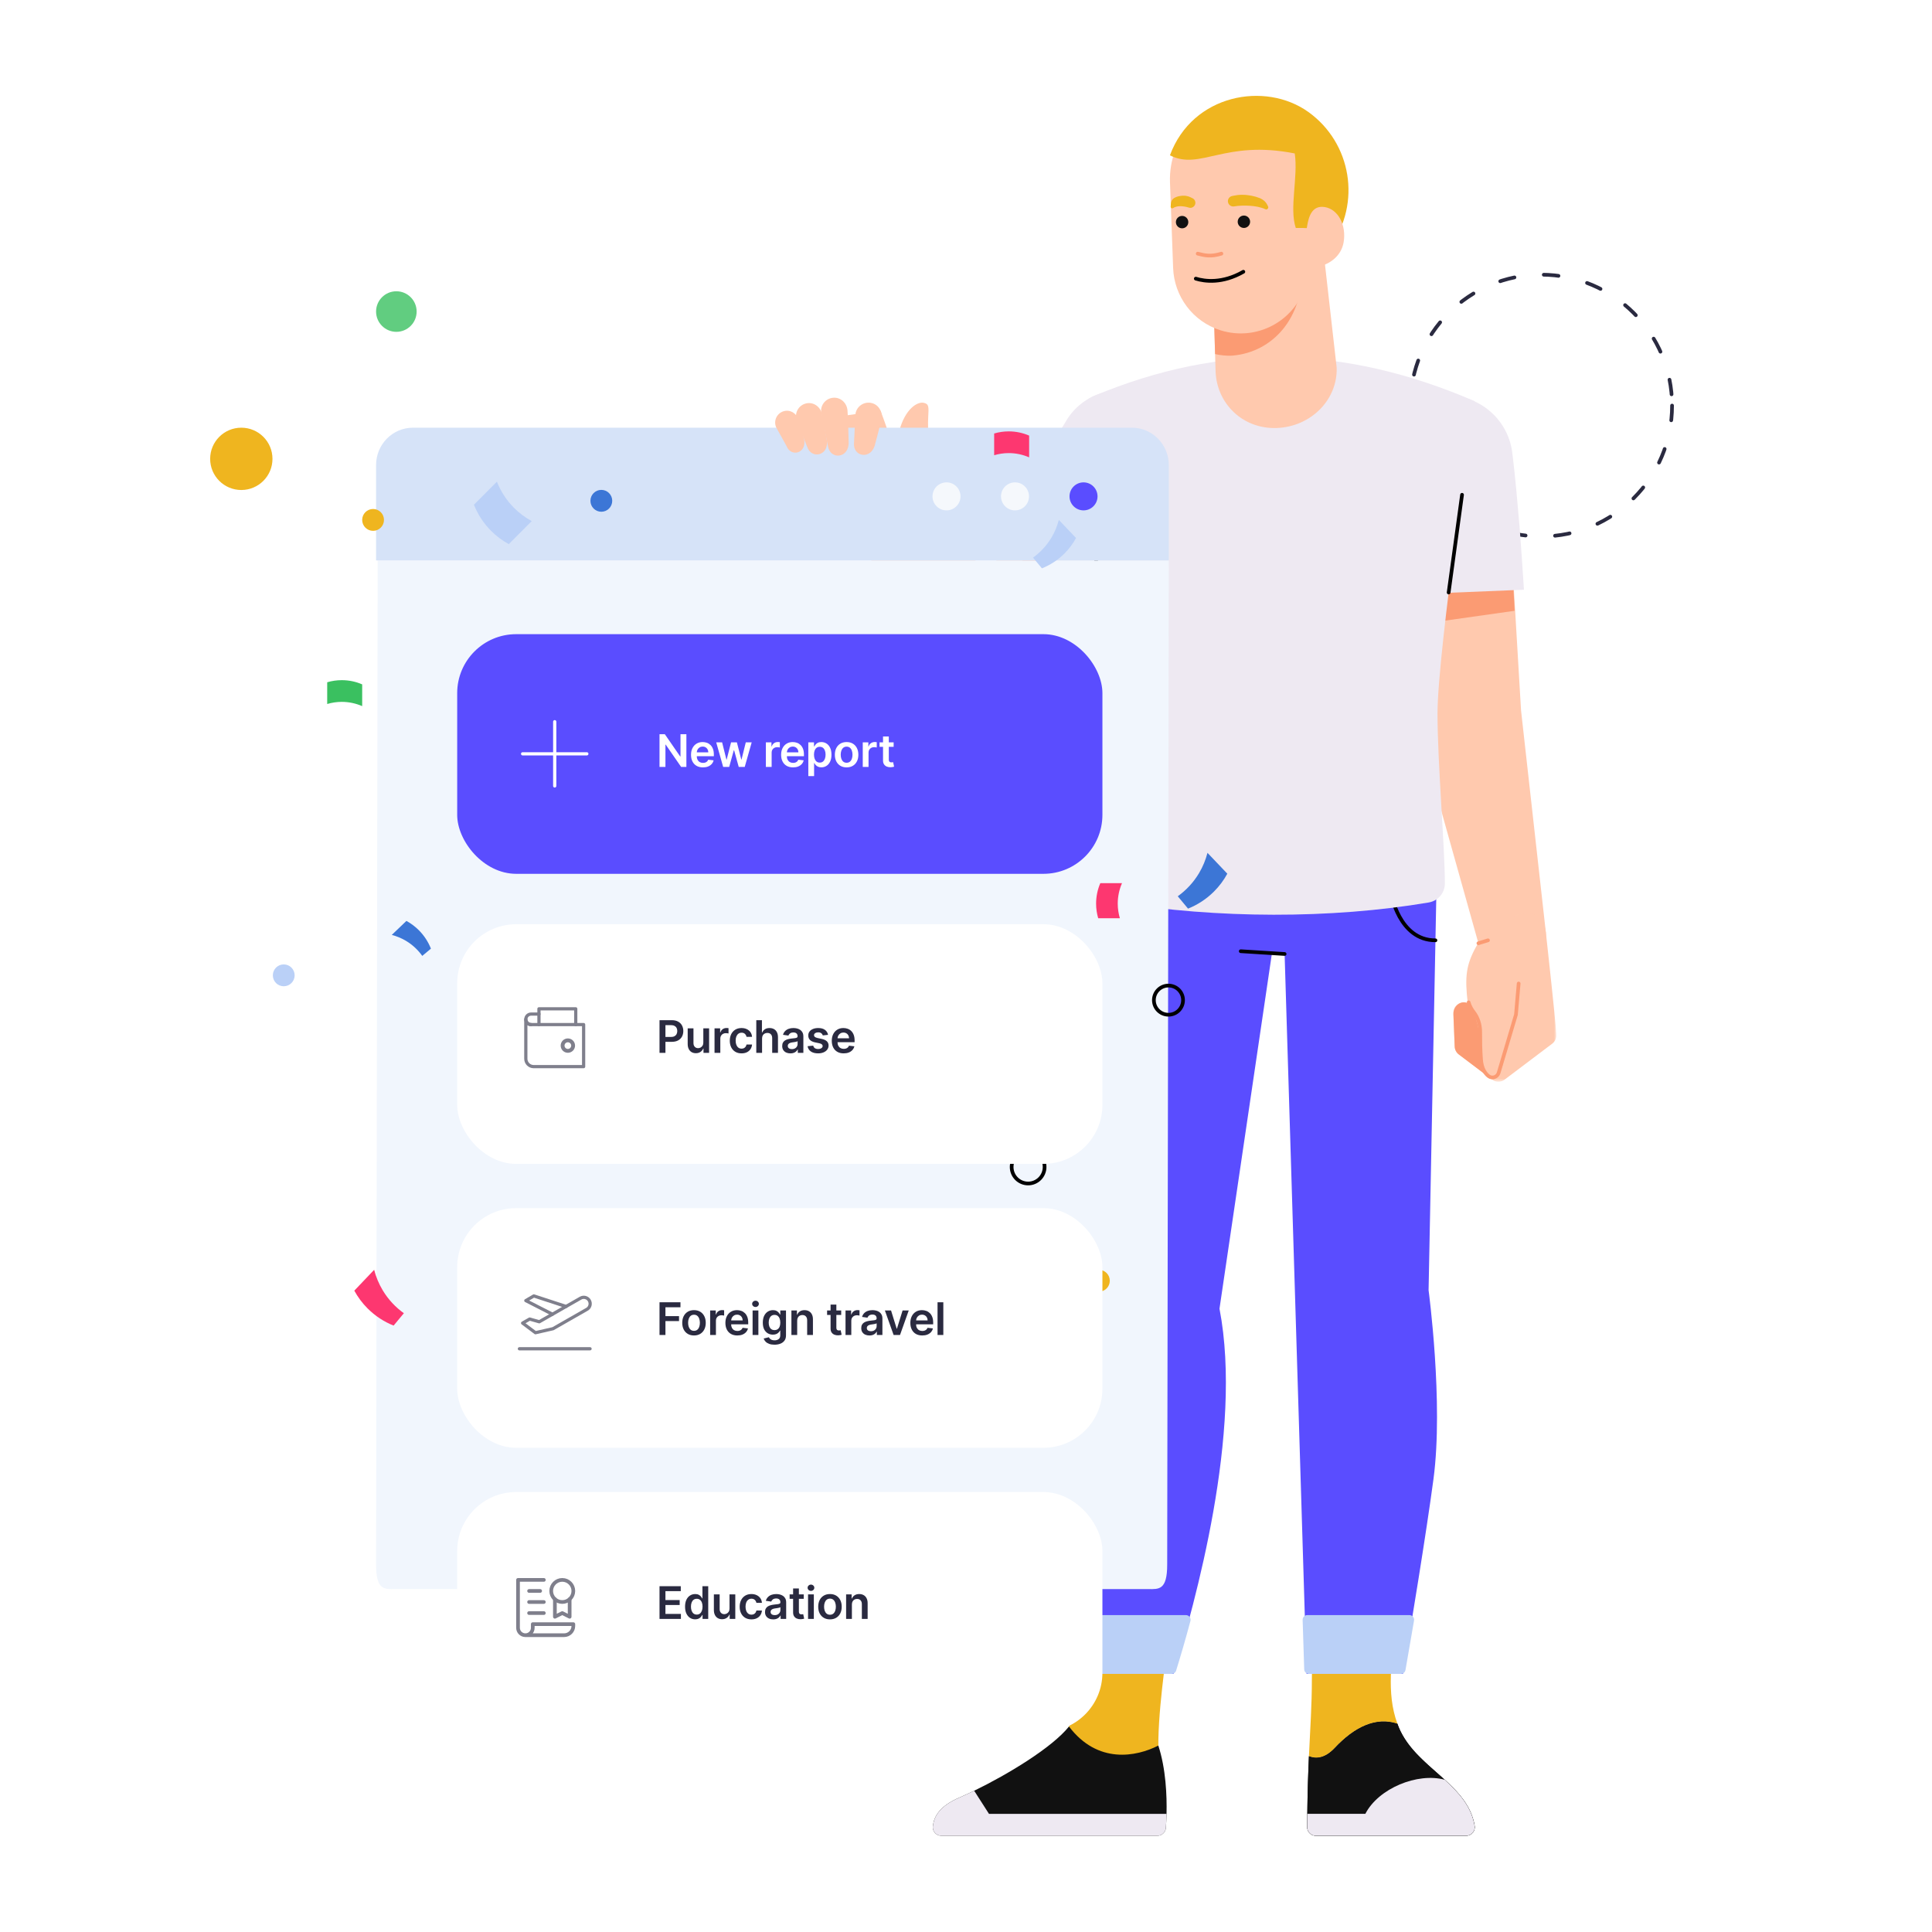 <svg width="524" height="524" viewBox="0 0 524 524" fill="none" xmlns="http://www.w3.org/2000/svg">
<circle cx="418" cy="110" r="35.5" stroke="#2A2A40" stroke-linecap="round" stroke-dasharray="4 8"/>
<path fill-rule="evenodd" clip-rule="evenodd" d="M311.491 108.45C303.863 104.167 294.242 106.818 289.959 114.446L267.7 156.884L246.767 124.657C243.257 119.53 236.256 118.219 231.128 121.729C226.424 124.949 224.906 127.781 227.402 132.735L254.178 190.665C258 198.272 267.265 201.34 274.873 197.516C277.728 196.081 279.945 193.879 281.396 191.285L281.892 190.4L317.547 130.017C321.83 122.389 319.119 112.734 311.491 108.45Z" fill="#FFC9AE"/>
<path fill-rule="evenodd" clip-rule="evenodd" d="M212.709 114.925L238.831 111.398C238.831 111.398 240.537 115.919 242.425 121.758C242.866 120.418 243.402 118.698 243.895 116.872C245.536 110.783 248.864 108.905 250.503 109.247C251.978 109.554 251.915 110.294 251.743 113.293C251.351 120.148 254.105 128.647 247.811 139.065C247.805 139.075 246.289 143.512 237.777 146.37C230.298 148.88 224.212 147.113 221.883 141.462C218.788 133.954 214.629 120.871 212.709 114.925Z" fill="#FFC9AE"/>
<path fill-rule="evenodd" clip-rule="evenodd" d="M272.874 147.019L289.958 114.445C294.242 106.817 303.863 104.166 311.491 108.45C319.119 112.733 321.83 122.389 317.547 130.017L293.624 170.532L272.874 147.019Z" fill="#FB9B73"/>
<path fill-rule="evenodd" clip-rule="evenodd" d="M271.473 143.124L288.948 114.524C293.563 106.304 303.931 103.448 312.151 108.063C320.37 112.679 323.292 123.084 318.676 131.304L301.235 162.363L271.473 143.124Z" fill="#EEE9F2"/>
<path fill-rule="evenodd" clip-rule="evenodd" d="M412.542 192.693L408.405 122.889C407.317 114.19 399.384 108.021 390.685 109.109C382.677 110.11 376.813 116.917 376.782 124.779L384.93 198.377C384.973 198.839 401.418 257.405 401.418 257.405C403.636 263.266 408.186 266.299 414.046 264.082C418.842 262.267 419.607 257.769 419.27 252.904L412.542 192.693Z" fill="#FFC9AE"/>
<path fill-rule="evenodd" clip-rule="evenodd" d="M381.763 169.77L376.783 124.779C376.814 116.917 382.677 110.11 390.686 109.108C399.384 108.02 407.318 114.19 408.406 122.889L410.805 165.659L381.763 169.77Z" fill="#FB9B73"/>
<path fill-rule="evenodd" clip-rule="evenodd" d="M376.137 161.454C375.826 156.001 375.567 150.544 375.325 145.087C375.103 138.358 374.861 131.63 374.894 124.886C374.929 116.118 381.468 108.527 390.4 107.41C400.1 106.196 408.949 113.077 410.162 122.778C410.999 129.47 411.56 136.179 412.14 142.887C412.569 148.572 412.98 154.258 413.329 159.948L376.137 161.454Z" fill="#EEE9F2"/>
<path fill-rule="evenodd" clip-rule="evenodd" d="M362.01 474.097C367.408 468.331 373.224 465.594 379.007 467.516C379.117 467.815 379.217 468.114 379.34 468.411C383.919 479.561 398.055 483.6 399.955 495.225C400.185 496.627 399.073 497.896 397.653 497.896H356.865C355.577 497.896 354.536 496.843 354.541 495.555C354.574 487.5 354.777 481.449 355.01 476.328C356.878 477.068 359.322 476.967 362.01 474.097Z" fill="#111111"/>
<path fill-rule="evenodd" clip-rule="evenodd" d="M378.068 441.383C377.76 450.142 375.836 458.901 379.007 467.516C373.224 465.593 367.409 468.331 362.01 474.097C359.322 476.967 356.879 477.068 355.01 476.328C355.372 468.38 355.809 462.674 355.809 455.215C355.809 426.597 378.386 432.32 378.068 441.383Z" fill="#EFB51F"/>
<path fill-rule="evenodd" clip-rule="evenodd" d="M288.841 470.712C291.555 465.265 292.914 458.775 293.207 445.255C292.102 429.975 320.278 428.431 316.502 447.699C316.502 447.699 313.733 465.943 314.222 475.635C314.238 475.688 314.254 475.741 314.272 475.793C316.39 489.24 278.579 485.684 288.841 470.712Z" fill="#EFB51F"/>
<path fill-rule="evenodd" clip-rule="evenodd" d="M314.165 473.436C308.25 476.455 297.737 478.568 289.932 468.266C285.38 473.954 273.458 481.196 264.217 485.685C262.811 486.367 261.467 486.987 260.221 487.527C254.744 489.9 253.359 492.638 253.01 495.273C252.824 496.663 253.915 497.896 255.317 497.896H313.894C315.109 497.896 316.121 496.963 316.21 495.75C316.282 494.759 316.353 493.457 316.39 491.952C316.507 486.998 316.22 479.759 314.165 473.436Z" fill="#111111"/>
<path fill-rule="evenodd" clip-rule="evenodd" d="M253.01 495.273C253.36 492.637 254.744 489.9 260.222 487.527C261.467 486.987 262.812 486.367 264.217 485.685L268.231 491.953H316.39C316.355 493.457 316.282 494.759 316.21 495.751C316.121 496.963 315.11 497.897 313.894 497.897H255.318C253.915 497.897 252.825 496.663 253.01 495.273Z" fill="#EEE9F2"/>
<path fill-rule="evenodd" clip-rule="evenodd" d="M388.791 401.146C386.813 415.979 382.688 440.966 380.501 453.989H354.375L348.413 258.74L345.001 258.395L330.753 354.943C337.211 388.444 323.98 435.078 318.282 453.989H292.102L296.579 348.932L301.071 226.69H389.881L387.462 349.939C387.462 349.939 391.556 380.412 388.791 401.146Z" fill="#5A4DFF"/>
<path d="M389.325 255.035C379.36 255.035 377.264 242.169 377.264 242.169" stroke="black" stroke-linecap="round" stroke-linejoin="round"/>
<path d="M300.182 255.035C310.147 255.035 312.244 242.169 312.244 242.169" stroke="black" stroke-linecap="round" stroke-linejoin="round"/>
<path fill-rule="evenodd" clip-rule="evenodd" d="M322.871 439.647C321.47 444.883 320.121 449.454 318.99 453.1C318.825 453.631 318.334 453.99 317.777 453.99H292.825C292.1 453.99 291.523 453.386 291.555 452.662L292.148 439.261C292.179 438.582 292.738 438.046 293.419 438.046H321.642C322.477 438.046 323.087 438.841 322.871 439.647Z" fill="#BAD0F7"/>
<path fill-rule="evenodd" clip-rule="evenodd" d="M383.515 439.533C382.658 444.558 381.855 449.184 381.198 452.943C381.091 453.551 380.564 453.989 379.946 453.989H355.001C354.315 453.989 353.752 453.444 353.73 452.758L353.303 439.357C353.281 438.639 353.856 438.045 354.575 438.045H382.262C383.05 438.045 383.648 438.757 383.515 439.533Z" fill="#BAD0F7"/>
<path fill-rule="evenodd" clip-rule="evenodd" d="M399.955 495.225C399.092 489.945 395.702 486.23 391.832 482.703C387.183 478.464 381.838 474.496 379.34 468.411C379.217 468.113 379.117 467.814 379.007 467.516C373.223 465.593 367.408 468.331 362.01 474.097C359.321 476.967 356.878 477.068 355.01 476.328C354.812 480.652 354.64 485.655 354.57 491.952C354.557 493.112 354.547 494.301 354.541 495.555C354.536 496.842 355.577 497.896 356.865 497.896H397.652C399.072 497.896 400.184 496.626 399.955 495.225Z" fill="#111111"/>
<path fill-rule="evenodd" clip-rule="evenodd" d="M370.311 491.952C373.869 485.024 384.485 480.697 391.832 482.702C395.702 486.23 399.091 489.945 399.955 495.225C400.184 496.627 399.072 497.896 397.652 497.896H356.865C355.577 497.896 354.536 496.842 354.541 495.555C354.546 494.301 354.557 493.112 354.57 491.952H370.311Z" fill="#EEE9F2"/>
<path fill-rule="evenodd" clip-rule="evenodd" d="M399.986 108.822C399.986 108.822 389.882 176.587 389.882 193.528C389.882 206.732 391.882 230.003 391.882 239.627C391.882 242.178 390.033 244.339 387.518 244.766C360.982 249.274 330.074 249.143 302.822 244.732C300.29 244.321 298.42 242.153 298.42 239.587C298.42 229.938 300.42 206.714 300.42 193.528C300.42 179.218 295.227 128.659 292.988 113.293C292.607 110.682 294.273 108.404 296.709 107.386C331.507 92.859 364.607 93.547 399.986 108.822Z" fill="#EEE9F2"/>
<path fill-rule="evenodd" clip-rule="evenodd" d="M346.285 116.084C355.558 115.745 362.833 108.401 362.532 99.681L358.902 67.67L328.754 68.127L329.689 100.693C329.99 109.413 337.012 116.423 346.285 116.084Z" fill="#FFC9AE"/>
<mask id="mask0_1532_21376" style="mask-type:alpha" maskUnits="userSpaceOnUse" x="394" y="247" width="29" height="47">
<path fill-rule="evenodd" clip-rule="evenodd" d="M394.176 247.735H422.102V293.383H394.176V247.735Z" fill="white"/>
</mask>
<g mask="url(#mask0_1532_21376)">
<path fill-rule="evenodd" clip-rule="evenodd" d="M397.335 271.874C397.6 271.906 397.851 271.98 398.088 272.081C397.239 264.892 397.664 261.719 400.269 256.912C403.707 250.567 418.064 242.124 419.27 252.905C419.27 252.905 420.678 265.586 421.507 273.89L421.508 273.893C421.822 277.043 422.054 279.567 422.093 280.522C422.093 280.535 422.087 280.549 422.087 280.562L422.101 280.716C422.138 281.64 421.72 282.523 420.982 283.08L408.086 292.813C407.081 293.573 405.693 293.572 404.689 292.812L395.661 285.988C394.988 285.479 394.579 284.696 394.545 283.853L394.178 274.786C394.107 273.049 395.609 271.664 397.335 271.874Z" fill="#FFC9AE"/>
</g>
<path fill-rule="evenodd" clip-rule="evenodd" d="M353.15 72.543C353.512 86.433 345.095 95.439 334.445 96.436C332.816 96.588 330.768 96.333 329.555 96.026L328.754 68.127L352.586 67.767L353.15 72.543Z" fill="#FB9B73"/>
<path fill-rule="evenodd" clip-rule="evenodd" d="M360.911 55.199L354.08 77.454C351.104 87.148 340.834 92.594 331.14 89.618C323.475 87.266 318.471 80.321 318.18 72.739L317.326 49.475C316.875 37.172 326.482 26.833 338.785 26.382C351.087 25.931 361.426 35.538 361.878 47.841C361.97 50.37 361.604 52.905 360.911 55.199Z" fill="#FFC9AE"/>
<path fill-rule="evenodd" clip-rule="evenodd" d="M354.872 30.381C343.172 21.977 323.426 25.543 317.311 42.127C325.587 46.319 332.105 37.846 351.169 41.621C352.114 48.017 349.641 56.495 351.445 61.828C351.445 61.828 354.311 61.76 356.684 62.038C358.071 63.871 358.813 66.817 360.84 66.779C369.243 55.08 366.571 38.783 354.872 30.381Z" fill="#EFB51F"/>
<path fill-rule="evenodd" clip-rule="evenodd" d="M354.526 61.289L353.193 69.124C352.864 71.058 354.499 72.758 356.446 72.519C360.647 72.005 363.801 69.355 364.42 65.724C365.214 61.058 362.942 56.779 359.345 56.167C355.75 55.555 354.923 58.951 354.526 61.289Z" fill="#FFC9AE"/>
<path fill-rule="evenodd" clip-rule="evenodd" d="M318.929 60.242C318.929 61.172 319.683 61.926 320.613 61.926C321.543 61.926 322.297 61.172 322.297 60.242C322.297 59.312 321.543 58.558 320.613 58.558C319.683 58.558 318.929 59.312 318.929 60.242Z" fill="#111111"/>
<path fill-rule="evenodd" clip-rule="evenodd" d="M335.69 60.144C335.69 61.074 336.444 61.828 337.374 61.828C338.304 61.828 339.058 61.074 339.058 60.144C339.058 59.214 338.304 58.46 337.374 58.46C336.444 58.46 335.69 59.214 335.69 60.144Z" fill="#111111"/>
<path fill-rule="evenodd" clip-rule="evenodd" d="M317.562 55.286C317.617 54.489 317.962 54.043 318.401 53.74C318.851 53.472 319.361 53.286 319.864 53.186C320.368 53.077 320.868 53.05 321.344 53.086C321.581 53.104 321.818 53.137 322.043 53.204C322.273 53.258 322.493 53.316 322.709 53.42L323.436 53.765C324.118 54.09 324.408 54.906 324.083 55.588C323.787 56.212 323.078 56.507 322.437 56.304C321.697 56.071 320.955 55.943 320.247 55.926C319.893 55.923 319.538 55.925 319.193 56.012C318.857 56.116 318.497 56.214 318.177 56.434C317.983 56.568 317.717 56.519 317.583 56.325C317.526 56.243 317.502 56.147 317.509 56.054L317.562 55.286Z" fill="#EFB51F"/>
<path fill-rule="evenodd" clip-rule="evenodd" d="M343.148 56.735C342.586 56.433 341.831 56.255 341.142 56.088C340.433 55.936 339.705 55.867 338.982 55.81C338.256 55.77 337.532 55.744 336.808 55.776C336.086 55.785 335.365 55.889 334.652 55.983C333.868 56.085 333.149 55.533 333.046 54.749C332.949 54.003 333.444 53.317 334.167 53.163L334.52 53.089C335.318 52.921 336.133 52.821 336.95 52.833C337.765 52.829 338.583 52.925 339.387 53.073C340.194 53.226 340.989 53.453 341.756 53.761C342.513 54.109 343.234 54.602 343.719 55.564L343.926 55.976C344.068 56.257 343.955 56.6 343.674 56.742C343.502 56.828 343.305 56.818 343.148 56.735Z" fill="#EFB51F"/>
<path d="M337.224 73.706C331.518 76.976 326.754 76.321 324.326 75.574" stroke="black" stroke-linecap="round" stroke-linejoin="round"/>
<path d="M331.268 68.796C328.374 69.678 326.804 69.294 324.844 68.796" stroke="#FB9B73" stroke-linecap="round" stroke-linejoin="round"/>
<path d="M400.976 255.83L403.576 255.035" stroke="#FB9B73" stroke-linecap="round"/>
<path d="M411.891 266.746L411.163 275.178L406.467 290.965C406.119 292.137 404.693 292.628 403.731 291.873C402.795 291.14 401.874 289.808 401.686 287.391C401.489 284.852 401.45 282.1 401.462 279.94C401.473 277.935 400.859 275.965 399.616 274.393C399.122 273.769 398.642 272.938 398.324 271.852" stroke="#FB9B73" stroke-linecap="round"/>
<path fill-rule="evenodd" clip-rule="evenodd" d="M395.912 272.127C396.729 271.733 397.458 271.814 398.088 272.081C398.047 271.733 398.378 271.973 398.599 272.376C400.519 275.88 401.469 279.836 401.519 283.833C401.523 284.161 401.529 284.471 401.536 284.754C401.583 286.729 401.957 289.062 402.826 291.405L395.661 285.988C394.988 285.48 394.578 284.696 394.545 283.854L394.191 275.133C394.141 273.885 394.787 272.669 395.912 272.127Z" fill="#FB9B73"/>
<path d="M392.904 160.699L396.538 134.198" stroke="black" stroke-linecap="round" stroke-linejoin="round"/>
<path d="M298.229 161.11L295.52 134.75" stroke="black" stroke-linecap="round" stroke-linejoin="round"/>
<path d="M348.414 258.741L336.516 257.99" stroke="black" stroke-linecap="round" stroke-linejoin="round"/>
<path fill-rule="evenodd" clip-rule="evenodd" d="M102.431 152L102 424.374C102 431.347 104.293 431 107.121 431H311.448C314.276 431 316.569 431.347 316.569 424.374L317 152H102.431Z" fill="#F1F6FD"/>
<path fill-rule="evenodd" clip-rule="evenodd" d="M317 126.133C317 120.537 312.523 116 307.003 116H111.997C106.476 116 102 120.537 102 126.133V152H317V126.133Z" fill="#D6E3F8"/>
<path fill-rule="evenodd" clip-rule="evenodd" d="M297.673 134.627C297.673 132.53 295.973 130.83 293.875 130.83C291.777 130.83 290.077 132.53 290.077 134.627C290.077 136.725 291.777 138.425 293.875 138.425C295.973 138.425 297.673 136.725 297.673 134.627Z" fill="#5A4DFF"/>
<path fill-rule="evenodd" clip-rule="evenodd" d="M279.091 134.627C279.091 132.53 277.391 130.83 275.293 130.83C273.196 130.83 271.495 132.53 271.495 134.627C271.495 136.725 273.196 138.425 275.293 138.425C277.391 138.425 279.091 136.725 279.091 134.627Z" fill="#F5F8FC"/>
<path fill-rule="evenodd" clip-rule="evenodd" d="M260.51 134.627C260.51 132.53 258.81 130.83 256.712 130.83C254.614 130.83 252.914 132.53 252.914 134.627C252.914 136.725 254.614 138.425 256.712 138.425C258.81 138.425 260.51 136.725 260.51 134.627Z" fill="#F5F8FC"/>
<path fill-rule="evenodd" clip-rule="evenodd" d="M231.63 120.101C231.222 123.908 236.41 124.921 237.392 120.309C237.392 120.309 238.792 115.172 239.068 113.572C239.413 111.572 238.211 109.635 236.216 109.268C234.081 108.876 232.089 110.452 231.985 112.619L231.63 120.101Z" fill="#FFC9AE"/>
<path fill-rule="evenodd" clip-rule="evenodd" d="M224.56 121.026C225.176 124.805 230.448 124.405 230.171 119.698C230.171 119.698 230.014 112.887 229.855 111.271C229.658 109.251 227.985 107.702 225.963 107.878C223.802 108.066 222.298 110.113 222.774 112.231L224.56 121.026Z" fill="#FFC9AE"/>
<path fill-rule="evenodd" clip-rule="evenodd" d="M218.908 121.149C220.079 124.749 225.17 123.564 224.19 119.006C224.19 119.006 223.304 113.708 222.905 112.152C222.408 110.209 220.54 108.947 218.592 109.424C216.508 109.933 215.347 112.16 216.131 114.158L218.908 121.149Z" fill="#FFC9AE"/>
<path fill-rule="evenodd" clip-rule="evenodd" d="M213.331 120.988C214.57 124.19 219.122 122.864 218.009 118.785C218.009 118.785 217.007 115.182 216.569 113.793C216.022 112.058 214.268 111.008 212.527 111.535C210.665 112.1 209.725 114.175 210.533 115.944L213.331 120.988Z" fill="#FFC9AE"/>
<path fill-rule="evenodd" clip-rule="evenodd" d="M320.865 271.263C320.865 269.08 319.095 267.311 316.913 267.311C314.73 267.311 312.961 269.08 312.961 271.263C312.961 273.446 314.73 275.215 316.913 275.215C319.095 275.215 320.865 273.446 320.865 271.263Z" stroke="black" stroke-linecap="round" stroke-linejoin="round"/>
<rect x="124" y="172" width="175" height="65" rx="16" fill="#5A4DFF"/>
<path fill-rule="evenodd" clip-rule="evenodd" d="M283.318 316.51C283.318 314.034 281.316 312.028 278.849 312.028C276.38 312.028 274.381 314.034 274.381 316.51C274.381 318.985 276.38 320.991 278.849 320.991C281.316 320.991 283.318 318.985 283.318 316.51Z" stroke="black" stroke-linecap="round" stroke-linejoin="round"/>
<path fill-rule="evenodd" clip-rule="evenodd" d="M301.001 347.363C301.001 345.725 299.677 344.398 298.045 344.398C296.412 344.398 295.088 345.725 295.088 347.363C295.088 348.999 296.412 350.327 298.045 350.327C299.677 350.327 301.001 348.999 301.001 347.363Z" fill="#EFB51F"/>
<path fill-rule="evenodd" clip-rule="evenodd" d="M104.145 141.012C104.145 139.376 102.821 138.048 101.19 138.048C99.555 138.048 98.232 139.376 98.232 141.012C98.232 142.65 99.555 143.976 101.19 143.976C102.821 143.976 104.145 142.65 104.145 141.012Z" fill="#EFB51F"/>
<path fill-rule="evenodd" clip-rule="evenodd" d="M79.913 264.532C79.913 262.895 78.589 261.567 76.957 261.567C75.324 261.567 74 262.895 74 264.532C74 266.169 75.324 267.496 76.957 267.496C78.589 267.496 79.913 266.169 79.913 264.532Z" fill="#BAD0F7"/>
<path fill-rule="evenodd" clip-rule="evenodd" d="M166.051 135.831C166.051 134.194 164.728 132.867 163.095 132.867C161.462 132.867 160.139 134.194 160.139 135.831C160.139 137.468 161.462 138.796 163.095 138.796C164.728 138.796 166.051 137.468 166.051 135.831Z" fill="#3C76D6"/>
<path fill-rule="evenodd" clip-rule="evenodd" d="M144.219 141.334C142.499 140.394 140.876 139.209 139.421 137.748C137.334 135.657 135.796 133.229 134.774 130.644L128.544 136.892C129.565 139.475 131.116 141.897 133.2 143.986C134.654 145.444 136.272 146.64 137.99 147.579L144.219 141.334Z" fill="#BAD0F7"/>
<path fill-rule="evenodd" clip-rule="evenodd" d="M288.231 359.938C287.293 361.662 286.112 363.29 284.655 364.749C282.57 366.84 280.149 368.384 277.57 369.408L283.801 375.656C286.376 374.632 288.792 373.076 290.876 370.987C292.331 369.529 293.522 367.906 294.46 366.182L288.231 359.938Z" fill="#3AC060"/>
<path fill-rule="evenodd" clip-rule="evenodd" d="M133.126 283.096C133.751 281.945 134.54 280.859 135.512 279.885C136.904 278.489 138.521 277.459 140.241 276.775L136.082 272.605C134.363 273.289 132.751 274.327 131.359 275.722C130.389 276.695 129.594 277.778 128.969 278.928L133.126 283.096Z" fill="#EFB51F"/>
<path fill-rule="evenodd" clip-rule="evenodd" d="M269.637 123.467C270.89 123.096 272.214 122.888 273.588 122.888C275.557 122.888 277.426 123.306 279.125 124.042V118.145C277.427 117.409 275.554 117 273.588 117C272.215 117 270.89 117.202 269.637 117.572V123.467Z" fill="#FD3770"/>
<path fill-rule="evenodd" clip-rule="evenodd" d="M88.744 190.941C89.998 190.57 91.321 190.361 92.695 190.361C94.664 190.361 96.534 190.78 98.233 191.517V185.619C96.535 184.883 94.663 184.474 92.695 184.474C91.323 184.474 89.997 184.675 88.744 185.045V190.941Z" fill="#3AC060"/>
<path fill-rule="evenodd" clip-rule="evenodd" d="M303.734 249.051C303.366 247.794 303.156 246.467 303.156 245.089C303.156 243.115 303.574 241.24 304.309 239.537H298.427C297.693 241.239 297.286 243.116 297.286 245.089C297.286 246.466 297.487 247.795 297.856 249.051H303.734Z" fill="#FD3770"/>
<path fill-rule="evenodd" clip-rule="evenodd" d="M101.479 344.398C101.972 346.3 102.727 348.164 103.787 349.935C105.305 352.47 107.282 354.555 109.537 356.174L106.754 359.525C104.178 358.5 101.762 356.945 99.678 354.856C98.224 353.397 97.033 351.775 96.096 350.051L101.479 344.398Z" fill="#FD3770"/>
<path fill-rule="evenodd" clip-rule="evenodd" d="M327.494 231.311C327 233.211 326.246 235.077 325.186 236.847C323.666 239.382 321.689 241.467 319.436 243.086L322.219 246.437C324.794 245.412 327.209 243.857 329.293 241.767C330.748 240.309 331.939 238.687 332.876 236.964L327.494 231.311Z" fill="#3C76D6"/>
<path fill-rule="evenodd" clip-rule="evenodd" d="M287.175 141.011C286.747 142.662 286.092 144.281 285.173 145.818C283.853 148.02 282.136 149.829 280.179 151.236L282.594 154.145C284.832 153.255 286.928 151.905 288.738 150.091C290.001 148.824 291.035 147.416 291.849 145.92L287.175 141.011Z" fill="#BAD0F7"/>
<path fill-rule="evenodd" clip-rule="evenodd" d="M106.259 253.57C107.594 253.918 108.904 254.45 110.147 255.199C111.927 256.271 113.39 257.667 114.526 259.259L116.879 257.294C116.159 255.476 115.068 253.77 113.6 252.298C112.577 251.272 111.438 250.432 110.228 249.77L106.259 253.57Z" fill="#3C76D6"/>
<path d="M186.163 199.131V208H184.734L180.555 201.959H180.481V208H178.875V199.131H180.313L184.487 205.176H184.565V199.131H186.163ZM190.652 208.13C189.985 208.13 189.409 207.991 188.924 207.714C188.442 207.434 188.071 207.039 187.811 206.528C187.551 206.014 187.421 205.409 187.421 204.713C187.421 204.029 187.551 203.428 187.811 202.911C188.074 202.392 188.44 201.988 188.911 201.699C189.381 201.407 189.934 201.261 190.57 201.261C190.979 201.261 191.366 201.328 191.73 201.461C192.097 201.591 192.42 201.793 192.7 202.067C192.983 202.341 193.205 202.691 193.367 203.115C193.529 203.537 193.61 204.039 193.61 204.622V205.103H188.157V204.046H192.107C192.104 203.746 192.039 203.479 191.912 203.245C191.785 203.008 191.607 202.822 191.379 202.686C191.154 202.551 190.891 202.483 190.591 202.483C190.271 202.483 189.989 202.561 189.747 202.717C189.504 202.87 189.315 203.072 189.179 203.323C189.047 203.571 188.979 203.844 188.976 204.141V205.064C188.976 205.451 189.047 205.783 189.188 206.06C189.33 206.334 189.527 206.545 189.781 206.692C190.035 206.836 190.333 206.909 190.673 206.909C190.902 206.909 191.108 206.877 191.293 206.813C191.478 206.747 191.638 206.65 191.773 206.523C191.909 206.396 192.012 206.239 192.081 206.051L193.545 206.216C193.452 206.603 193.276 206.94 193.016 207.229C192.759 207.515 192.43 207.737 192.029 207.896C191.628 208.052 191.169 208.13 190.652 208.13ZM196.135 208L194.256 201.348H195.854L197.023 206.025H197.084L198.279 201.348H199.86L201.055 205.999H201.12L202.272 201.348H203.874L201.99 208H200.358L199.11 203.505H199.019L197.772 208H196.135ZM207.718 208V201.348H209.238V202.457H209.307C209.429 202.073 209.637 201.777 209.931 201.569C210.228 201.358 210.568 201.253 210.949 201.253C211.035 201.253 211.132 201.257 211.239 201.266C211.349 201.272 211.44 201.282 211.512 201.296V202.738C211.445 202.715 211.34 202.695 211.196 202.678C211.054 202.657 210.917 202.647 210.784 202.647C210.498 202.647 210.241 202.709 210.013 202.833C209.788 202.955 209.611 203.124 209.481 203.34C209.351 203.557 209.286 203.806 209.286 204.089V208H207.718ZM215.086 208.13C214.42 208.13 213.844 207.991 213.359 207.714C212.876 207.434 212.505 207.039 212.246 206.528C211.986 206.014 211.856 205.409 211.856 204.713C211.856 204.029 211.986 203.428 212.246 202.911C212.508 202.392 212.875 201.988 213.346 201.699C213.816 201.407 214.369 201.261 215.004 201.261C215.414 201.261 215.801 201.328 216.165 201.461C216.532 201.591 216.855 201.793 217.135 202.067C217.418 202.341 217.64 202.691 217.802 203.115C217.964 203.537 218.044 204.039 218.044 204.622V205.103H212.592V204.046H216.542C216.539 203.746 216.474 203.479 216.347 203.245C216.22 203.008 216.042 202.822 215.814 202.686C215.589 202.551 215.326 202.483 215.026 202.483C214.705 202.483 214.424 202.561 214.181 202.717C213.939 202.87 213.75 203.072 213.614 203.323C213.481 203.571 213.413 203.844 213.411 204.141V205.064C213.411 205.451 213.481 205.783 213.623 206.06C213.764 206.334 213.962 206.545 214.216 206.692C214.47 206.836 214.767 206.909 215.108 206.909C215.336 206.909 215.543 206.877 215.727 206.813C215.912 206.747 216.072 206.65 216.208 206.523C216.344 206.396 216.446 206.239 216.516 206.051L217.979 206.216C217.887 206.603 217.711 206.94 217.451 207.229C217.194 207.515 216.865 207.737 216.464 207.896C216.062 208.052 215.603 208.13 215.086 208.13ZM219.233 210.494V201.348H220.775V202.448H220.865C220.946 202.286 221.06 202.115 221.208 201.933C221.355 201.748 221.554 201.591 221.805 201.461C222.056 201.328 222.377 201.261 222.767 201.261C223.281 201.261 223.744 201.393 224.157 201.656C224.573 201.915 224.902 202.301 225.144 202.812C225.39 203.32 225.512 203.944 225.512 204.683C225.512 205.413 225.393 206.034 225.153 206.545C224.913 207.056 224.587 207.446 224.174 207.714C223.761 207.983 223.294 208.117 222.771 208.117C222.39 208.117 222.074 208.053 221.823 207.926C221.571 207.799 221.369 207.646 221.216 207.467C221.066 207.285 220.949 207.114 220.865 206.952H220.801V210.494H219.233ZM220.77 204.674C220.77 205.104 220.831 205.481 220.952 205.804C221.076 206.128 221.254 206.38 221.485 206.562C221.719 206.741 222.002 206.831 222.334 206.831C222.68 206.831 222.97 206.738 223.204 206.554C223.438 206.366 223.614 206.11 223.732 205.787C223.854 205.461 223.914 205.09 223.914 204.674C223.914 204.261 223.855 203.895 223.737 203.574C223.618 203.254 223.442 203.002 223.208 202.82C222.975 202.639 222.683 202.548 222.334 202.548C221.999 202.548 221.714 202.636 221.48 202.812C221.247 202.988 221.069 203.235 220.948 203.552C220.829 203.87 220.77 204.244 220.77 204.674ZM229.619 208.13C228.969 208.13 228.406 207.987 227.93 207.701C227.453 207.415 227.084 207.015 226.821 206.502C226.561 205.988 226.431 205.387 226.431 204.7C226.431 204.013 226.561 203.411 226.821 202.894C227.084 202.377 227.453 201.976 227.93 201.69C228.406 201.404 228.969 201.261 229.619 201.261C230.268 201.261 230.831 201.404 231.308 201.69C231.784 201.976 232.152 202.377 232.412 202.894C232.675 203.411 232.806 204.013 232.806 204.7C232.806 205.387 232.675 205.988 232.412 206.502C232.152 207.015 231.784 207.415 231.308 207.701C230.831 207.987 230.268 208.13 229.619 208.13ZM229.627 206.874C229.979 206.874 230.274 206.777 230.511 206.584C230.747 206.388 230.924 206.125 231.039 205.796C231.157 205.467 231.217 205.1 231.217 204.696C231.217 204.289 231.157 203.92 231.039 203.591C230.924 203.259 230.747 202.995 230.511 202.799C230.274 202.603 229.979 202.504 229.627 202.504C229.266 202.504 228.966 202.603 228.726 202.799C228.49 202.995 228.312 203.259 228.194 203.591C228.078 203.92 228.021 204.289 228.021 204.696C228.021 205.1 228.078 205.467 228.194 205.796C228.312 206.125 228.49 206.388 228.726 206.584C228.966 206.777 229.266 206.874 229.627 206.874ZM233.999 208V201.348H235.519V202.457H235.588C235.709 202.073 235.917 201.777 236.212 201.569C236.509 201.358 236.848 201.253 237.229 201.253C237.316 201.253 237.413 201.257 237.52 201.266C237.629 201.272 237.72 201.282 237.792 201.296V202.738C237.726 202.715 237.621 202.695 237.476 202.678C237.335 202.657 237.198 202.647 237.065 202.647C236.779 202.647 236.522 202.709 236.294 202.833C236.069 202.955 235.891 203.124 235.761 203.34C235.631 203.557 235.566 203.806 235.566 204.089V208H233.999ZM242.375 201.348V202.561H238.551V201.348H242.375ZM239.495 199.754H241.063V205.999C241.063 206.21 241.095 206.372 241.158 206.484C241.225 206.594 241.311 206.669 241.418 206.709C241.525 206.75 241.643 206.77 241.773 206.77C241.871 206.77 241.961 206.763 242.042 206.748C242.125 206.734 242.189 206.721 242.232 206.709L242.496 207.935C242.413 207.964 242.293 207.996 242.137 208.03C241.984 208.065 241.796 208.085 241.574 208.091C241.181 208.102 240.828 208.043 240.513 207.913C240.198 207.781 239.948 207.576 239.764 207.298C239.582 207.021 239.492 206.675 239.495 206.259V199.754Z" fill="white"/>
<path d="M150.453 195.742V213.164" stroke="white" stroke-width="0.871" stroke-linecap="round" stroke-linejoin="round"/>
<path d="M159.164 204.453H141.742" stroke="white" stroke-width="0.871" stroke-linecap="round" stroke-linejoin="round"/>
<g filter="url(#filter0_dd_1532_21376)">
<rect x="124" y="249" width="175" height="65" rx="16" fill="white"/>
</g>
<path d="M146.176 275.039H144.038C143.25 275.039 142.612 275.677 142.612 276.464C142.612 277.252 143.25 277.89 144.038 277.89" stroke="#7F7F8C" stroke-width="0.871" stroke-linecap="round" stroke-linejoin="round"/>
<path d="M146.176 277.89V273.613H156.154V277.89" stroke="#7F7F8C" stroke-width="0.871" stroke-linecap="round" stroke-linejoin="round"/>
<path d="M158.292 277.889H144.038C143.25 277.889 142.612 277.251 142.612 276.464V287.154C142.612 288.335 143.569 289.293 144.75 289.293H158.292V277.889Z" stroke="#7F7F8C" stroke-width="0.871" stroke-linecap="round" stroke-linejoin="round"/>
<path d="M154.016 285.016C154.803 285.016 155.442 284.378 155.442 283.59C155.442 282.803 154.803 282.165 154.016 282.165C153.229 282.165 152.591 282.803 152.591 283.59C152.591 284.378 153.229 285.016 154.016 285.016Z" stroke="#7F7F8C" stroke-width="1.045" stroke-linecap="round" stroke-linejoin="round"/>
<path d="M178.875 285.564V276.695H182.201C182.882 276.695 183.454 276.822 183.916 277.076C184.381 277.33 184.731 277.68 184.968 278.124C185.208 278.566 185.328 279.068 185.328 279.631C185.328 280.2 185.208 280.705 184.968 281.147C184.728 281.589 184.375 281.937 183.907 282.191C183.439 282.442 182.863 282.568 182.179 282.568H179.975V281.247H181.963C182.361 281.247 182.687 281.177 182.941 281.039C183.195 280.9 183.383 280.71 183.504 280.467C183.628 280.225 183.691 279.946 183.691 279.631C183.691 279.317 183.628 279.04 183.504 278.8C183.383 278.56 183.194 278.374 182.937 278.241C182.683 278.106 182.355 278.038 181.954 278.038H180.481V285.564H178.875ZM190.756 282.767V278.913H192.323V285.564H190.803V284.382H190.734C190.584 284.755 190.337 285.059 189.994 285.296C189.653 285.533 189.233 285.651 188.733 285.651C188.297 285.651 187.912 285.554 187.577 285.361C187.245 285.165 186.985 284.88 186.797 284.508C186.61 284.132 186.516 283.679 186.516 283.148V278.913H188.084V282.905C188.084 283.327 188.199 283.662 188.43 283.91C188.661 284.158 188.964 284.283 189.34 284.283C189.571 284.283 189.794 284.226 190.011 284.114C190.227 284.001 190.405 283.834 190.544 283.611C190.685 283.386 190.756 283.105 190.756 282.767ZM193.798 285.564V278.913H195.318V280.021H195.387C195.508 279.637 195.716 279.341 196.011 279.133C196.308 278.923 196.647 278.817 197.028 278.817C197.115 278.817 197.212 278.822 197.319 278.83C197.428 278.836 197.519 278.846 197.591 278.861V280.303C197.525 280.28 197.42 280.259 197.275 280.242C197.134 280.222 196.997 280.212 196.864 280.212C196.578 280.212 196.321 280.274 196.093 280.398C195.868 280.519 195.69 280.688 195.56 280.905C195.43 281.121 195.365 281.371 195.365 281.654V285.564H193.798ZM201.123 285.694C200.459 285.694 199.889 285.549 199.412 285.257C198.939 284.965 198.573 284.563 198.317 284.049C198.062 283.532 197.935 282.937 197.935 282.264C197.935 281.589 198.065 280.993 198.325 280.476C198.585 279.956 198.952 279.552 199.425 279.263C199.902 278.972 200.465 278.826 201.114 278.826C201.654 278.826 202.132 278.926 202.548 279.125C202.966 279.321 203.3 279.6 203.548 279.961C203.796 280.319 203.938 280.737 203.972 281.216H202.474C202.413 280.896 202.269 280.629 202.041 280.415C201.816 280.199 201.514 280.09 201.136 280.09C200.815 280.09 200.534 280.177 200.291 280.35C200.049 280.521 199.86 280.766 199.724 281.087C199.591 281.407 199.525 281.791 199.525 282.238C199.525 282.692 199.591 283.082 199.724 283.408C199.857 283.731 200.043 283.981 200.283 284.157C200.525 284.33 200.81 284.417 201.136 284.417C201.367 284.417 201.573 284.374 201.755 284.287C201.94 284.197 202.094 284.069 202.218 283.901C202.343 283.734 202.428 283.53 202.474 283.291H203.972C203.935 283.761 203.796 284.179 203.557 284.542C203.317 284.903 202.991 285.186 202.578 285.391C202.165 285.593 201.68 285.694 201.123 285.694ZM206.69 281.667V285.564H205.122V276.695H206.655V280.043H206.733C206.889 279.667 207.13 279.372 207.456 279.155C207.785 278.936 208.204 278.826 208.712 278.826C209.174 278.826 209.577 278.923 209.92 279.116C210.264 279.309 210.529 279.592 210.717 279.965C210.908 280.337 211.003 280.792 211.003 281.329V285.564H209.435V281.572C209.435 281.124 209.32 280.776 209.089 280.528C208.861 280.277 208.54 280.151 208.127 280.151C207.85 280.151 207.602 280.212 207.383 280.333C207.166 280.451 206.996 280.623 206.871 280.848C206.75 281.074 206.69 281.346 206.69 281.667ZM214.377 285.699C213.956 285.699 213.576 285.624 213.238 285.474C212.903 285.32 212.638 285.095 212.442 284.798C212.248 284.501 212.151 284.134 212.151 283.698C212.151 283.323 212.221 283.012 212.359 282.767C212.498 282.521 212.687 282.325 212.927 282.178C213.166 282.031 213.436 281.919 213.736 281.844C214.04 281.766 214.353 281.71 214.676 281.675C215.066 281.635 215.382 281.599 215.625 281.567C215.867 281.533 216.043 281.481 216.153 281.411C216.266 281.339 216.322 281.228 216.322 281.078V281.052C216.322 280.726 216.225 280.473 216.032 280.294C215.838 280.115 215.56 280.025 215.196 280.025C214.812 280.025 214.507 280.109 214.282 280.277C214.06 280.444 213.91 280.642 213.832 280.87L212.368 280.662C212.483 280.258 212.674 279.92 212.94 279.649C213.205 279.374 213.53 279.169 213.914 279.034C214.298 278.895 214.722 278.826 215.187 278.826C215.508 278.826 215.827 278.863 216.144 278.938C216.462 279.014 216.752 279.138 217.015 279.311C217.277 279.481 217.488 279.714 217.647 280.008C217.809 280.303 217.89 280.671 217.89 281.113V285.564H216.382V284.651H216.33C216.235 284.835 216.101 285.009 215.928 285.17C215.757 285.329 215.542 285.458 215.282 285.556C215.026 285.651 214.724 285.699 214.377 285.699ZM214.784 284.547C215.099 284.547 215.372 284.485 215.603 284.361C215.834 284.233 216.011 284.066 216.136 283.858C216.263 283.65 216.326 283.424 216.326 283.178V282.394C216.277 282.435 216.193 282.472 216.075 282.507C215.959 282.542 215.83 282.572 215.685 282.598C215.541 282.624 215.398 282.647 215.256 282.667C215.115 282.687 214.992 282.705 214.888 282.719C214.655 282.751 214.445 282.803 214.26 282.875C214.076 282.947 213.93 283.048 213.823 283.178C213.716 283.305 213.663 283.47 213.663 283.672C213.663 283.961 213.768 284.179 213.979 284.326C214.19 284.473 214.458 284.547 214.784 284.547ZM224.586 280.671L223.156 280.827C223.116 280.682 223.045 280.547 222.944 280.42C222.846 280.293 222.713 280.19 222.546 280.112C222.378 280.034 222.173 279.995 221.931 279.995C221.605 279.995 221.33 280.066 221.108 280.207C220.889 280.349 220.78 280.532 220.783 280.757C220.78 280.951 220.851 281.108 220.995 281.229C221.143 281.351 221.385 281.45 221.723 281.528L222.858 281.771C223.487 281.906 223.955 282.122 224.261 282.416C224.57 282.711 224.726 283.096 224.728 283.572C224.726 283.991 224.603 284.361 224.36 284.681C224.121 284.999 223.787 285.247 223.36 285.426C222.933 285.605 222.442 285.694 221.888 285.694C221.073 285.694 220.418 285.524 219.921 285.183C219.425 284.84 219.129 284.362 219.034 283.75L220.562 283.603C220.632 283.903 220.779 284.13 221.004 284.283C221.229 284.436 221.522 284.512 221.883 284.512C222.256 284.512 222.554 284.436 222.78 284.283C223.008 284.13 223.122 283.94 223.122 283.715C223.122 283.525 223.048 283.367 222.901 283.243C222.757 283.119 222.531 283.024 222.225 282.957L221.091 282.719C220.453 282.586 219.981 282.363 219.675 282.048C219.369 281.73 219.217 281.329 219.22 280.844C219.217 280.434 219.328 280.079 219.553 279.779C219.781 279.476 220.098 279.242 220.502 279.077C220.909 278.91 221.378 278.826 221.909 278.826C222.689 278.826 223.302 278.992 223.75 279.324C224.2 279.656 224.479 280.105 224.586 280.671ZM228.828 285.694C228.161 285.694 227.585 285.556 227.1 285.279C226.618 284.999 226.247 284.603 225.987 284.092C225.727 283.578 225.598 282.973 225.598 282.277C225.598 281.593 225.727 280.993 225.987 280.476C226.25 279.956 226.617 279.552 227.087 279.263C227.558 278.972 228.111 278.826 228.746 278.826C229.156 278.826 229.543 278.892 229.907 279.025C230.273 279.155 230.597 279.357 230.877 279.631C231.16 279.906 231.382 280.255 231.544 280.679C231.705 281.101 231.786 281.603 231.786 282.187V282.667H226.334V281.611H230.283C230.28 281.31 230.216 281.043 230.088 280.809C229.961 280.573 229.784 280.386 229.556 280.251C229.331 280.115 229.068 280.047 228.768 280.047C228.447 280.047 228.166 280.125 227.923 280.281C227.681 280.434 227.492 280.636 227.356 280.887C227.223 281.136 227.155 281.408 227.152 281.706V282.628C227.152 283.015 227.223 283.347 227.364 283.624C227.506 283.899 227.704 284.109 227.958 284.257C228.212 284.401 228.509 284.473 228.85 284.473C229.078 284.473 229.284 284.441 229.469 284.378C229.654 284.311 229.814 284.215 229.95 284.088C230.086 283.961 230.188 283.803 230.257 283.616L231.721 283.78C231.629 284.167 231.453 284.505 231.193 284.794C230.936 285.079 230.607 285.302 230.205 285.461C229.804 285.616 229.345 285.694 228.828 285.694Z" fill="#2A2A40"/>
<g filter="url(#filter1_dd_1532_21376)">
<rect x="124" y="326" width="175" height="65" rx="16" fill="white"/>
</g>
<path d="M153.522 354.341L144.791 351.484L142.613 352.75L149.834 356.449" stroke="#7F7F8C" stroke-width="0.871" stroke-linecap="round" stroke-linejoin="round"/>
<path d="M149.992 360.37L159.157 355.133C159.361 355.023 159.541 354.873 159.687 354.692C159.832 354.51 159.94 354.302 160.004 354.079C160.068 353.855 160.086 353.622 160.058 353.391C160.03 353.161 159.957 352.938 159.841 352.736C159.726 352.535 159.572 352.358 159.387 352.217C159.203 352.076 158.992 351.973 158.767 351.914C158.542 351.856 158.308 351.843 158.078 351.876C157.848 351.91 157.628 351.989 157.429 352.109L146.258 358.492L143.659 357.754L141.742 358.848L145.227 361.461L149.992 360.37Z" stroke="#7F7F8C" stroke-width="0.871" stroke-linecap="round" stroke-linejoin="round"/>
<path d="M140.871 365.816L160.035 365.816" stroke="#7F7F8C" stroke-width="0.871" stroke-linecap="round" stroke-linejoin="round"/>
<path d="M178.875 362.078L178.875 353.209L184.557 353.209L184.557 354.556L180.481 354.556L180.481 356.964L184.167 356.964L184.167 358.31L180.481 358.31L180.481 362.078L178.875 362.078ZM188.227 362.208C187.577 362.208 187.014 362.065 186.538 361.779C186.061 361.493 185.692 361.094 185.429 360.58C185.169 360.066 185.039 359.465 185.039 358.778C185.039 358.091 185.169 357.489 185.429 356.972C185.692 356.455 186.061 356.054 186.538 355.768C187.014 355.482 187.577 355.34 188.227 355.34C188.876 355.34 189.439 355.482 189.916 355.768C190.392 356.054 190.76 356.455 191.02 356.972C191.283 357.489 191.414 358.091 191.414 358.778C191.414 359.465 191.283 360.066 191.02 360.58C190.76 361.094 190.392 361.493 189.916 361.779C189.439 362.065 188.876 362.208 188.227 362.208ZM188.235 360.952C188.588 360.952 188.882 360.855 189.119 360.662C189.355 360.466 189.532 360.203 189.647 359.874C189.765 359.545 189.825 359.178 189.825 358.774C189.825 358.367 189.765 357.999 189.647 357.669C189.532 357.337 189.355 357.073 189.119 356.877C188.882 356.681 188.588 356.582 188.235 356.582C187.874 356.582 187.574 356.681 187.334 356.877C187.098 357.073 186.92 357.337 186.802 357.669C186.686 357.999 186.629 358.367 186.629 358.774C186.629 359.178 186.686 359.545 186.802 359.874C186.92 360.203 187.098 360.466 187.334 360.662C187.574 360.855 187.874 360.952 188.235 360.952ZM192.607 362.078L192.607 355.426L194.127 355.426L194.127 356.535L194.196 356.535C194.317 356.151 194.525 355.855 194.82 355.647C195.117 355.436 195.456 355.331 195.838 355.331C195.924 355.331 196.021 355.335 196.128 355.344C196.237 355.35 196.328 355.36 196.4 355.374L196.4 356.816C196.334 356.793 196.229 356.773 196.084 356.756C195.943 356.735 195.806 356.725 195.673 356.725C195.387 356.725 195.13 356.787 194.902 356.912C194.677 357.033 194.499 357.202 194.369 357.418C194.239 357.635 194.175 357.885 194.175 358.168L194.175 362.078L192.607 362.078ZM199.975 362.208C199.308 362.208 198.732 362.069 198.247 361.792C197.765 361.512 197.394 361.117 197.134 360.606C196.874 360.092 196.744 359.487 196.744 358.791C196.744 358.107 196.874 357.506 197.134 356.99C197.397 356.47 197.764 356.066 198.234 355.777C198.705 355.485 199.258 355.34 199.893 355.34C200.303 355.34 200.69 355.406 201.054 355.539C201.42 355.669 201.744 355.871 202.024 356.145C202.307 356.419 202.529 356.769 202.691 357.193C202.852 357.615 202.933 358.117 202.933 358.7L202.933 359.181L197.481 359.181L197.481 358.124L201.43 358.124C201.427 357.824 201.362 357.557 201.235 357.323C201.108 357.086 200.931 356.9 200.703 356.764C200.478 356.629 200.215 356.561 199.915 356.561C199.594 356.561 199.313 356.639 199.07 356.795C198.828 356.948 198.638 357.15 198.503 357.401C198.37 357.649 198.302 357.922 198.299 358.219L198.299 359.142C198.299 359.529 198.37 359.861 198.511 360.138C198.653 360.412 198.851 360.623 199.105 360.77C199.359 360.915 199.656 360.987 199.997 360.987C200.225 360.987 200.431 360.955 200.616 360.892C200.801 360.825 200.961 360.728 201.097 360.601C201.233 360.474 201.335 360.317 201.404 360.129L202.868 360.294C202.776 360.681 202.6 361.019 202.34 361.307C202.083 361.593 201.754 361.815 201.352 361.974C200.951 362.13 200.492 362.208 199.975 362.208ZM204.121 362.078L204.121 355.426L205.689 355.426L205.689 362.078L204.121 362.078ZM204.91 354.482C204.661 354.482 204.448 354.4 204.269 354.235C204.09 354.068 204 353.867 204 353.633C204 353.397 204.09 353.196 204.269 353.031C204.448 352.864 204.661 352.78 204.91 352.78C205.161 352.78 205.375 352.864 205.551 353.031C205.73 353.196 205.819 353.397 205.819 353.633C205.819 353.867 205.73 354.068 205.551 354.235C205.375 354.4 205.161 354.482 204.91 354.482ZM210.056 364.711C209.493 364.711 209.01 364.635 208.606 364.482C208.201 364.332 207.877 364.129 207.631 363.875C207.386 363.621 207.215 363.34 207.12 363.031L208.532 362.689C208.596 362.819 208.688 362.947 208.809 363.074C208.93 363.204 209.094 363.311 209.299 363.395C209.506 363.481 209.768 363.525 210.082 363.525C210.527 363.525 210.895 363.416 211.187 363.2C211.478 362.986 211.624 362.634 211.624 362.143L211.624 360.883L211.546 360.883C211.465 361.045 211.347 361.211 211.191 361.381C211.038 361.551 210.834 361.694 210.58 361.81C210.329 361.925 210.013 361.983 209.632 361.983C209.121 361.983 208.658 361.863 208.242 361.623C207.829 361.381 207.5 361.02 207.254 360.541C207.012 360.059 206.891 359.455 206.891 358.731C206.891 358 207.012 357.384 207.254 356.881C207.5 356.376 207.83 355.994 208.246 355.734C208.662 355.471 209.125 355.34 209.636 355.34C210.026 355.34 210.347 355.406 210.598 355.539C210.852 355.669 211.054 355.826 211.204 356.011C211.354 356.193 211.468 356.365 211.546 356.526L211.633 356.526L211.633 355.426L213.179 355.426L213.179 362.186C213.179 362.755 213.043 363.226 212.772 363.598C212.5 363.971 212.129 364.249 211.659 364.434C211.188 364.619 210.654 364.711 210.056 364.711ZM210.069 360.753C210.401 360.753 210.684 360.672 210.918 360.51C211.152 360.349 211.33 360.116 211.451 359.813C211.572 359.51 211.633 359.146 211.633 358.722C211.633 358.303 211.572 357.937 211.451 357.622C211.333 357.307 211.156 357.063 210.923 356.89C210.692 356.714 210.407 356.626 210.069 356.626C209.72 356.626 209.428 356.717 209.195 356.899C208.961 357.081 208.785 357.33 208.666 357.648C208.548 357.963 208.489 358.321 208.489 358.722C208.489 359.129 208.548 359.485 208.666 359.792C208.788 360.095 208.965 360.331 209.199 360.502C209.436 360.669 209.726 360.753 210.069 360.753ZM216.215 358.181L216.215 362.078L214.648 362.078L214.648 355.426L216.146 355.426L216.146 356.556L216.224 356.556C216.377 356.184 216.621 355.888 216.956 355.669C217.294 355.449 217.711 355.34 218.208 355.34C218.667 355.34 219.066 355.438 219.407 355.634C219.751 355.83 220.016 356.115 220.204 356.487C220.395 356.86 220.488 357.311 220.485 357.843L220.485 362.078L218.918 362.078L218.918 358.085C218.918 357.641 218.802 357.293 218.571 357.042C218.343 356.79 218.027 356.665 217.623 356.665C217.349 356.665 217.105 356.725 216.891 356.847C216.68 356.965 216.514 357.137 216.393 357.362C216.275 357.587 216.215 357.86 216.215 358.181ZM228.15 355.426L228.15 356.639L224.326 356.639L224.326 355.426L228.15 355.426ZM225.27 353.832L226.838 353.832L226.838 360.077C226.838 360.288 226.87 360.45 226.933 360.562C227 360.672 227.086 360.747 227.193 360.788C227.3 360.828 227.418 360.848 227.548 360.848C227.646 360.848 227.736 360.841 227.817 360.827C227.9 360.812 227.964 360.799 228.007 360.788L228.271 362.013C228.188 362.042 228.068 362.074 227.912 362.108C227.759 362.143 227.571 362.163 227.349 362.169C226.956 362.181 226.603 362.121 226.288 361.992C225.973 361.859 225.724 361.654 225.539 361.377C225.357 361.099 225.267 360.753 225.27 360.337L225.27 353.832ZM229.324 362.078L229.324 355.426L230.844 355.426L230.844 356.535L230.913 356.535C231.034 356.151 231.242 355.855 231.536 355.647C231.834 355.436 232.173 355.331 232.554 355.331C232.641 355.331 232.738 355.335 232.844 355.344C232.954 355.35 233.045 355.36 233.117 355.374L233.117 356.816C233.051 356.793 232.945 356.773 232.801 356.756C232.66 356.735 232.522 356.725 232.39 356.725C232.104 356.725 231.847 356.787 231.619 356.912C231.394 357.033 231.216 357.202 231.086 357.418C230.956 357.635 230.891 357.885 230.891 358.168L230.891 362.078L229.324 362.078ZM235.816 362.212C235.394 362.212 235.015 362.137 234.677 361.987C234.342 361.834 234.076 361.609 233.88 361.312C233.687 361.014 233.59 360.648 233.59 360.212C233.59 359.836 233.659 359.526 233.798 359.28C233.936 359.035 234.126 358.839 234.365 358.692C234.605 358.544 234.875 358.433 235.175 358.358C235.478 358.28 235.791 358.224 236.115 358.189C236.505 358.149 236.821 358.113 237.063 358.081C237.306 358.046 237.482 357.994 237.592 357.925C237.704 357.853 237.76 357.742 237.76 357.592L237.76 357.566C237.76 357.239 237.664 356.987 237.47 356.808C237.277 356.629 236.998 356.539 236.634 356.539C236.25 356.539 235.946 356.623 235.721 356.79C235.498 356.958 235.348 357.156 235.27 357.384L233.807 357.176C233.922 356.772 234.113 356.434 234.378 356.162C234.644 355.888 234.969 355.683 235.353 355.547C235.737 355.409 236.161 355.34 236.626 355.34C236.946 355.34 237.265 355.377 237.583 355.452C237.9 355.527 238.191 355.651 238.453 355.825C238.716 355.995 238.927 356.227 239.086 356.522C239.247 356.816 239.328 357.184 239.328 357.626L239.328 362.078L237.821 362.078L237.821 361.164L237.769 361.164C237.674 361.349 237.54 361.522 237.366 361.684C237.196 361.843 236.981 361.971 236.721 362.069C236.464 362.165 236.162 362.212 235.816 362.212ZM236.223 361.06C236.538 361.06 236.811 360.998 237.042 360.874C237.273 360.747 237.45 360.58 237.574 360.372C237.701 360.164 237.765 359.937 237.765 359.692L237.765 358.908C237.716 358.948 237.632 358.986 237.514 359.021C237.398 359.055 237.268 359.086 237.124 359.112C236.979 359.138 236.837 359.161 236.695 359.181C236.554 359.201 236.431 359.218 236.327 359.233C236.093 359.265 235.884 359.317 235.699 359.389C235.514 359.461 235.368 359.562 235.262 359.692C235.155 359.819 235.101 359.984 235.101 360.186C235.101 360.474 235.207 360.692 235.418 360.84C235.628 360.987 235.897 361.06 236.223 361.06ZM246.47 355.426L244.101 362.078L242.369 362.078L240 355.426L241.672 355.426L243.201 360.368L243.27 360.368L244.803 355.426L246.47 355.426ZM250.136 362.208C249.469 362.208 248.893 362.069 248.408 361.792C247.926 361.512 247.555 361.117 247.295 360.606C247.035 360.092 246.905 359.487 246.905 358.791C246.905 358.107 247.035 357.506 247.295 356.99C247.558 356.47 247.924 356.066 248.395 355.777C248.866 355.485 249.418 355.34 250.054 355.34C250.464 355.34 250.85 355.406 251.214 355.539C251.581 355.669 251.904 355.871 252.184 356.145C252.467 356.419 252.69 356.769 252.851 357.193C253.013 357.615 253.094 358.117 253.094 358.7L253.094 359.181L247.641 359.181L247.641 358.124L251.591 358.124C251.588 357.824 251.523 357.557 251.396 357.323C251.269 357.086 251.092 356.9 250.863 356.764C250.638 356.629 250.376 356.561 250.075 356.561C249.755 356.561 249.473 356.639 249.231 356.795C248.988 356.948 248.799 357.15 248.663 357.401C248.531 357.649 248.463 357.922 248.46 358.219L248.46 359.142C248.46 359.529 248.531 359.861 248.672 360.138C248.814 360.412 249.011 360.623 249.265 360.77C249.519 360.915 249.817 360.987 250.158 360.987C250.386 360.987 250.592 360.955 250.777 360.892C250.962 360.825 251.122 360.728 251.258 360.601C251.393 360.474 251.496 360.317 251.565 360.129L253.029 360.294C252.936 360.681 252.76 361.019 252.5 361.307C252.243 361.593 251.914 361.815 251.513 361.974C251.112 362.13 250.653 362.208 250.136 362.208ZM255.85 353.209L255.85 362.078L254.282 362.078L254.282 353.209L255.85 353.209Z" fill="#2A2A40"/>
<g filter="url(#filter2_dd_1532_21376)">
<rect x="124" y="403" width="175" height="65" rx="16" fill="white"/>
</g>
<path d="M178.875 439.078L178.875 430.209L184.643 430.209L184.643 431.556L180.481 431.556L180.481 433.964L184.344 433.964L184.344 435.31L180.481 435.31L180.481 437.731L184.678 437.731L184.678 439.078L178.875 439.078ZM188.544 439.195C188.021 439.195 187.554 439.061 187.141 438.792C186.728 438.524 186.402 438.134 186.162 437.623C185.922 437.112 185.803 436.491 185.803 435.761C185.803 435.022 185.924 434.398 186.166 433.89C186.412 433.379 186.742 432.994 187.158 432.734C187.574 432.471 188.037 432.34 188.548 432.34C188.938 432.34 189.258 432.406 189.51 432.539C189.761 432.669 189.96 432.826 190.107 433.011C190.254 433.193 190.369 433.365 190.449 433.526L190.514 433.526L190.514 430.209L192.086 430.209L192.086 439.078L190.545 439.078L190.545 438.03L190.449 438.03C190.369 438.192 190.252 438.364 190.099 438.545C189.946 438.724 189.743 438.877 189.492 439.005C189.241 439.132 188.925 439.195 188.544 439.195ZM188.981 437.909C189.313 437.909 189.596 437.819 189.83 437.64C190.064 437.458 190.241 437.206 190.363 436.882C190.484 436.559 190.545 436.182 190.545 435.752C190.545 435.322 190.484 434.948 190.363 434.631C190.244 434.313 190.068 434.066 189.834 433.89C189.603 433.714 189.319 433.626 188.981 433.626C188.632 433.626 188.34 433.717 188.106 433.899C187.873 434.081 187.696 434.332 187.578 434.652C187.46 434.973 187.401 435.339 187.401 435.752C187.401 436.168 187.46 436.539 187.578 436.865C187.699 437.189 187.877 437.444 188.111 437.632C188.348 437.816 188.638 437.909 188.981 437.909ZM197.859 436.28L197.859 432.426L199.427 432.426L199.427 439.078L197.906 439.078L197.906 437.896L197.837 437.896C197.687 438.268 197.44 438.573 197.097 438.81C196.756 439.046 196.336 439.165 195.836 439.165C195.4 439.165 195.015 439.068 194.68 438.875C194.348 438.678 194.088 438.394 193.901 438.021C193.713 437.646 193.619 437.193 193.619 436.662L193.619 432.426L195.187 432.426L195.187 436.419C195.187 436.841 195.302 437.176 195.533 437.424C195.764 437.672 196.067 437.796 196.443 437.796C196.674 437.796 196.897 437.74 197.114 437.627C197.331 437.515 197.508 437.347 197.647 437.125C197.788 436.9 197.859 436.618 197.859 436.28ZM203.802 439.208C203.138 439.208 202.568 439.062 202.092 438.771C201.618 438.479 201.253 438.076 200.996 437.562C200.742 437.046 200.615 436.451 200.615 435.778C200.615 435.103 200.745 434.506 201.005 433.99C201.265 433.47 201.631 433.066 202.105 432.777C202.581 432.485 203.144 432.34 203.794 432.34C204.334 432.34 204.811 432.439 205.227 432.638C205.646 432.835 205.979 433.113 206.228 433.474C206.476 433.832 206.617 434.251 206.652 434.73L205.154 434.73C205.093 434.41 204.949 434.143 204.721 433.929C204.495 433.712 204.194 433.604 203.815 433.604C203.495 433.604 203.213 433.691 202.971 433.864C202.728 434.034 202.539 434.28 202.404 434.6C202.271 434.921 202.204 435.305 202.204 435.752C202.204 436.205 202.271 436.595 202.404 436.921C202.536 437.245 202.723 437.495 202.962 437.671C203.205 437.844 203.489 437.93 203.815 437.93C204.046 437.93 204.253 437.887 204.435 437.801C204.619 437.711 204.774 437.583 204.898 437.415C205.022 437.248 205.107 437.044 205.154 436.805L206.652 436.805C206.614 437.275 206.476 437.692 206.236 438.056C205.997 438.417 205.67 438.7 205.258 438.905C204.845 439.107 204.36 439.208 203.802 439.208ZM209.716 439.212C209.294 439.212 208.914 439.137 208.577 438.987C208.242 438.834 207.976 438.609 207.78 438.312C207.586 438.014 207.49 437.648 207.49 437.212C207.49 436.836 207.559 436.526 207.698 436.28C207.836 436.035 208.025 435.839 208.265 435.692C208.505 435.544 208.774 435.433 209.075 435.358C209.378 435.28 209.691 435.224 210.014 435.189C210.404 435.149 210.72 435.113 210.963 435.081C211.205 435.046 211.382 434.994 211.491 434.925C211.604 434.853 211.66 434.742 211.66 434.592L211.66 434.566C211.66 434.239 211.563 433.987 211.37 433.808C211.177 433.629 210.898 433.539 210.534 433.539C210.15 433.539 209.846 433.623 209.62 433.79C209.398 433.958 209.248 434.156 209.17 434.384L207.706 434.176C207.822 433.772 208.012 433.434 208.278 433.162C208.543 432.888 208.868 432.683 209.252 432.547C209.636 432.409 210.061 432.34 210.526 432.34C210.846 432.34 211.165 432.377 211.483 432.452C211.8 432.527 212.09 432.651 212.353 432.825C212.616 432.995 212.827 433.227 212.985 433.522C213.147 433.816 213.228 434.184 213.228 434.626L213.228 439.078L211.721 439.078L211.721 438.164L211.669 438.164C211.574 438.349 211.439 438.522 211.266 438.684C211.096 438.843 210.881 438.971 210.621 439.069C210.364 439.165 210.062 439.212 209.716 439.212ZM210.123 438.06C210.437 438.06 210.71 437.998 210.941 437.874C211.172 437.747 211.35 437.58 211.474 437.372C211.601 437.164 211.664 436.937 211.664 436.692L211.664 435.908C211.615 435.948 211.532 435.986 211.413 436.021C211.298 436.055 211.168 436.086 211.024 436.112C210.879 436.138 210.736 436.161 210.595 436.181C210.453 436.201 210.331 436.218 210.227 436.233C209.993 436.265 209.784 436.317 209.599 436.389C209.414 436.461 209.268 436.562 209.161 436.692C209.055 436.819 209.001 436.984 209.001 437.186C209.001 437.474 209.106 437.692 209.317 437.84C209.528 437.987 209.797 438.06 210.123 438.06ZM217.988 432.426L217.988 433.639L214.164 433.639L214.164 432.426L217.988 432.426ZM215.108 430.832L216.676 430.832L216.676 437.077C216.676 437.288 216.708 437.45 216.771 437.562C216.838 437.672 216.924 437.747 217.031 437.788C217.138 437.828 217.256 437.848 217.386 437.848C217.484 437.848 217.574 437.841 217.655 437.827C217.738 437.812 217.802 437.799 217.845 437.788L218.109 439.013C218.026 439.042 217.906 439.074 217.75 439.108C217.597 439.143 217.409 439.163 217.187 439.169C216.794 439.181 216.441 439.121 216.126 438.992C215.811 438.859 215.561 438.654 215.377 438.377C215.195 438.099 215.105 437.753 215.108 437.337L215.108 430.832ZM219.161 439.078L219.161 432.426L220.729 432.426L220.729 439.078L219.161 439.078ZM219.95 431.482C219.701 431.482 219.488 431.4 219.309 431.235C219.13 431.068 219.04 430.867 219.04 430.633C219.04 430.397 219.13 430.196 219.309 430.031C219.488 429.864 219.701 429.78 219.95 429.78C220.201 429.78 220.414 429.864 220.591 430.031C220.77 430.196 220.859 430.397 220.859 430.633C220.859 430.867 220.77 431.068 220.591 431.235C220.414 431.4 220.201 431.482 219.95 431.482ZM225.105 439.208C224.455 439.208 223.892 439.065 223.416 438.779C222.94 438.493 222.57 438.094 222.307 437.58C222.047 437.066 221.918 436.465 221.918 435.778C221.918 435.091 222.047 434.489 222.307 433.972C222.57 433.455 222.94 433.054 223.416 432.768C223.892 432.482 224.455 432.34 225.105 432.34C225.755 432.34 226.318 432.482 226.794 432.768C227.27 433.054 227.638 433.455 227.898 433.972C228.161 434.489 228.292 435.091 228.292 435.778C228.292 436.465 228.161 437.066 227.898 437.58C227.638 438.094 227.27 438.493 226.794 438.779C226.318 439.065 225.755 439.208 225.105 439.208ZM225.114 437.952C225.466 437.952 225.76 437.855 225.997 437.662C226.234 437.466 226.41 437.203 226.525 436.874C226.644 436.545 226.703 436.178 226.703 435.774C226.703 435.367 226.644 434.999 226.525 434.669C226.41 434.337 226.234 434.073 225.997 433.877C225.76 433.681 225.466 433.582 225.114 433.582C224.753 433.582 224.452 433.681 224.213 433.877C223.976 434.073 223.799 434.337 223.68 434.669C223.565 434.999 223.507 435.367 223.507 435.774C223.507 436.178 223.565 436.545 223.68 436.874C223.799 437.203 223.976 437.466 224.213 437.662C224.452 437.855 224.753 437.952 225.114 437.952ZM231.053 435.181L231.053 439.078L229.485 439.078L229.485 432.426L230.984 432.426L230.984 433.556L231.061 433.556C231.215 433.184 231.458 432.888 231.793 432.669C232.131 432.449 232.548 432.34 233.045 432.34C233.504 432.34 233.904 432.438 234.245 432.634C234.588 432.83 234.854 433.115 235.041 433.487C235.232 433.86 235.326 434.311 235.323 434.843L235.323 439.078L233.755 439.078L233.755 435.085C233.755 434.641 233.64 434.293 233.409 434.042C233.181 433.79 232.865 433.665 232.46 433.665C232.186 433.665 231.942 433.725 231.728 433.847C231.518 433.965 231.352 434.137 231.23 434.362C231.112 434.587 231.053 434.86 231.053 435.181Z" fill="#2A2A40"/>
<g clip-path="url(#clip0_1532_21376)">
<path d="M147.5 428.5H140.5V441.5C140.5 442.605 141.395 443.5 142.5 443.5C143.605 443.5 144.5 442.605 144.5 441.5V440.5H155.5V441C155.5 442.381 154.381 443.5 153 443.5H142.5" stroke="#7F7F8C" stroke-miterlimit="10" stroke-linecap="round" stroke-linejoin="round"/>
<path d="M143.5 431.5H146.5" stroke="#7F7F8C" stroke-miterlimit="10" stroke-linecap="round" stroke-linejoin="round"/>
<path d="M143.5 434.5H147.5" stroke="#7F7F8C" stroke-miterlimit="10" stroke-linecap="round" stroke-linejoin="round"/>
<path d="M143.5 437.5H147.5" stroke="#7F7F8C" stroke-miterlimit="10" stroke-linecap="round" stroke-linejoin="round"/>
<path d="M152.5 434.5C154.157 434.5 155.5 433.157 155.5 431.5C155.5 429.843 154.157 428.5 152.5 428.5C150.843 428.5 149.5 429.843 149.5 431.5C149.5 433.157 150.843 434.5 152.5 434.5Z" stroke="#7F7F8C" stroke-miterlimit="10" stroke-linecap="round" stroke-linejoin="round"/>
<path d="M154.5 433.736V438.5L152.5 437.5L150.5 438.5V433.736" stroke="#7F7F8C" stroke-miterlimit="10" stroke-linecap="round" stroke-linejoin="round"/>
</g>
<circle cx="65.45" cy="124.449" r="8.45" fill="#EFB51F"/>
<circle cx="107.5" cy="84.5" r="5.5" fill="#61CD80"/>
<defs>
<filter id="filter0_dd_1532_21376" x="103.946" y="230.617" width="215.108" height="105.108" filterUnits="userSpaceOnUse" color-interpolation-filters="sRGB">
<feFlood flood-opacity="0" result="BackgroundImageFix"/>
<feColorMatrix in="SourceAlpha" type="matrix" values="0 0 0 0 0 0 0 0 0 0 0 0 0 0 0 0 0 0 127 0" result="hardAlpha"/>
<feOffset dy="1.671"/>
<feGaussianBlur stdDeviation="10.027"/>
<feColorMatrix type="matrix" values="0 0 0 0 0.165 0 0 0 0 0.165 0 0 0 0 0.251 0 0 0 0.08 0"/>
<feBlend mode="normal" in2="BackgroundImageFix" result="effect1_dropShadow_1532_21376"/>
<feColorMatrix in="SourceAlpha" type="matrix" values="0 0 0 0 0 0 0 0 0 0 0 0 0 0 0 0 0 0 127 0" result="hardAlpha"/>
<feOffset/>
<feGaussianBlur stdDeviation="0.836"/>
<feColorMatrix type="matrix" values="0 0 0 0 0.165 0 0 0 0 0.165 0 0 0 0 0.251 0 0 0 0.08 0"/>
<feBlend mode="normal" in2="effect1_dropShadow_1532_21376" result="effect2_dropShadow_1532_21376"/>
<feBlend mode="normal" in="SourceGraphic" in2="effect2_dropShadow_1532_21376" result="shape"/>
</filter>
<filter id="filter1_dd_1532_21376" x="103.946" y="307.617" width="215.108" height="105.108" filterUnits="userSpaceOnUse" color-interpolation-filters="sRGB">
<feFlood flood-opacity="0" result="BackgroundImageFix"/>
<feColorMatrix in="SourceAlpha" type="matrix" values="0 0 0 0 0 0 0 0 0 0 0 0 0 0 0 0 0 0 127 0" result="hardAlpha"/>
<feOffset dy="1.671"/>
<feGaussianBlur stdDeviation="10.027"/>
<feColorMatrix type="matrix" values="0 0 0 0 0.165 0 0 0 0 0.165 0 0 0 0 0.251 0 0 0 0.08 0"/>
<feBlend mode="normal" in2="BackgroundImageFix" result="effect1_dropShadow_1532_21376"/>
<feColorMatrix in="SourceAlpha" type="matrix" values="0 0 0 0 0 0 0 0 0 0 0 0 0 0 0 0 0 0 127 0" result="hardAlpha"/>
<feOffset/>
<feGaussianBlur stdDeviation="0.836"/>
<feColorMatrix type="matrix" values="0 0 0 0 0.165 0 0 0 0 0.165 0 0 0 0 0.251 0 0 0 0.08 0"/>
<feBlend mode="normal" in2="effect1_dropShadow_1532_21376" result="effect2_dropShadow_1532_21376"/>
<feBlend mode="normal" in="SourceGraphic" in2="effect2_dropShadow_1532_21376" result="shape"/>
</filter>
<filter id="filter2_dd_1532_21376" x="103.946" y="384.617" width="215.108" height="105.108" filterUnits="userSpaceOnUse" color-interpolation-filters="sRGB">
<feFlood flood-opacity="0" result="BackgroundImageFix"/>
<feColorMatrix in="SourceAlpha" type="matrix" values="0 0 0 0 0 0 0 0 0 0 0 0 0 0 0 0 0 0 127 0" result="hardAlpha"/>
<feOffset dy="1.671"/>
<feGaussianBlur stdDeviation="10.027"/>
<feColorMatrix type="matrix" values="0 0 0 0 0.165 0 0 0 0 0.165 0 0 0 0 0.251 0 0 0 0.08 0"/>
<feBlend mode="normal" in2="BackgroundImageFix" result="effect1_dropShadow_1532_21376"/>
<feColorMatrix in="SourceAlpha" type="matrix" values="0 0 0 0 0 0 0 0 0 0 0 0 0 0 0 0 0 0 127 0" result="hardAlpha"/>
<feOffset/>
<feGaussianBlur stdDeviation="0.836"/>
<feColorMatrix type="matrix" values="0 0 0 0 0.165 0 0 0 0 0.165 0 0 0 0 0.251 0 0 0 0.08 0"/>
<feBlend mode="normal" in2="effect1_dropShadow_1532_21376" result="effect2_dropShadow_1532_21376"/>
<feBlend mode="normal" in="SourceGraphic" in2="effect2_dropShadow_1532_21376" result="shape"/>
</filter>
<clipPath id="clip0_1532_21376">
<rect width="16" height="16" fill="white" transform="translate(140 428)"/>
</clipPath>
</defs>
</svg>
